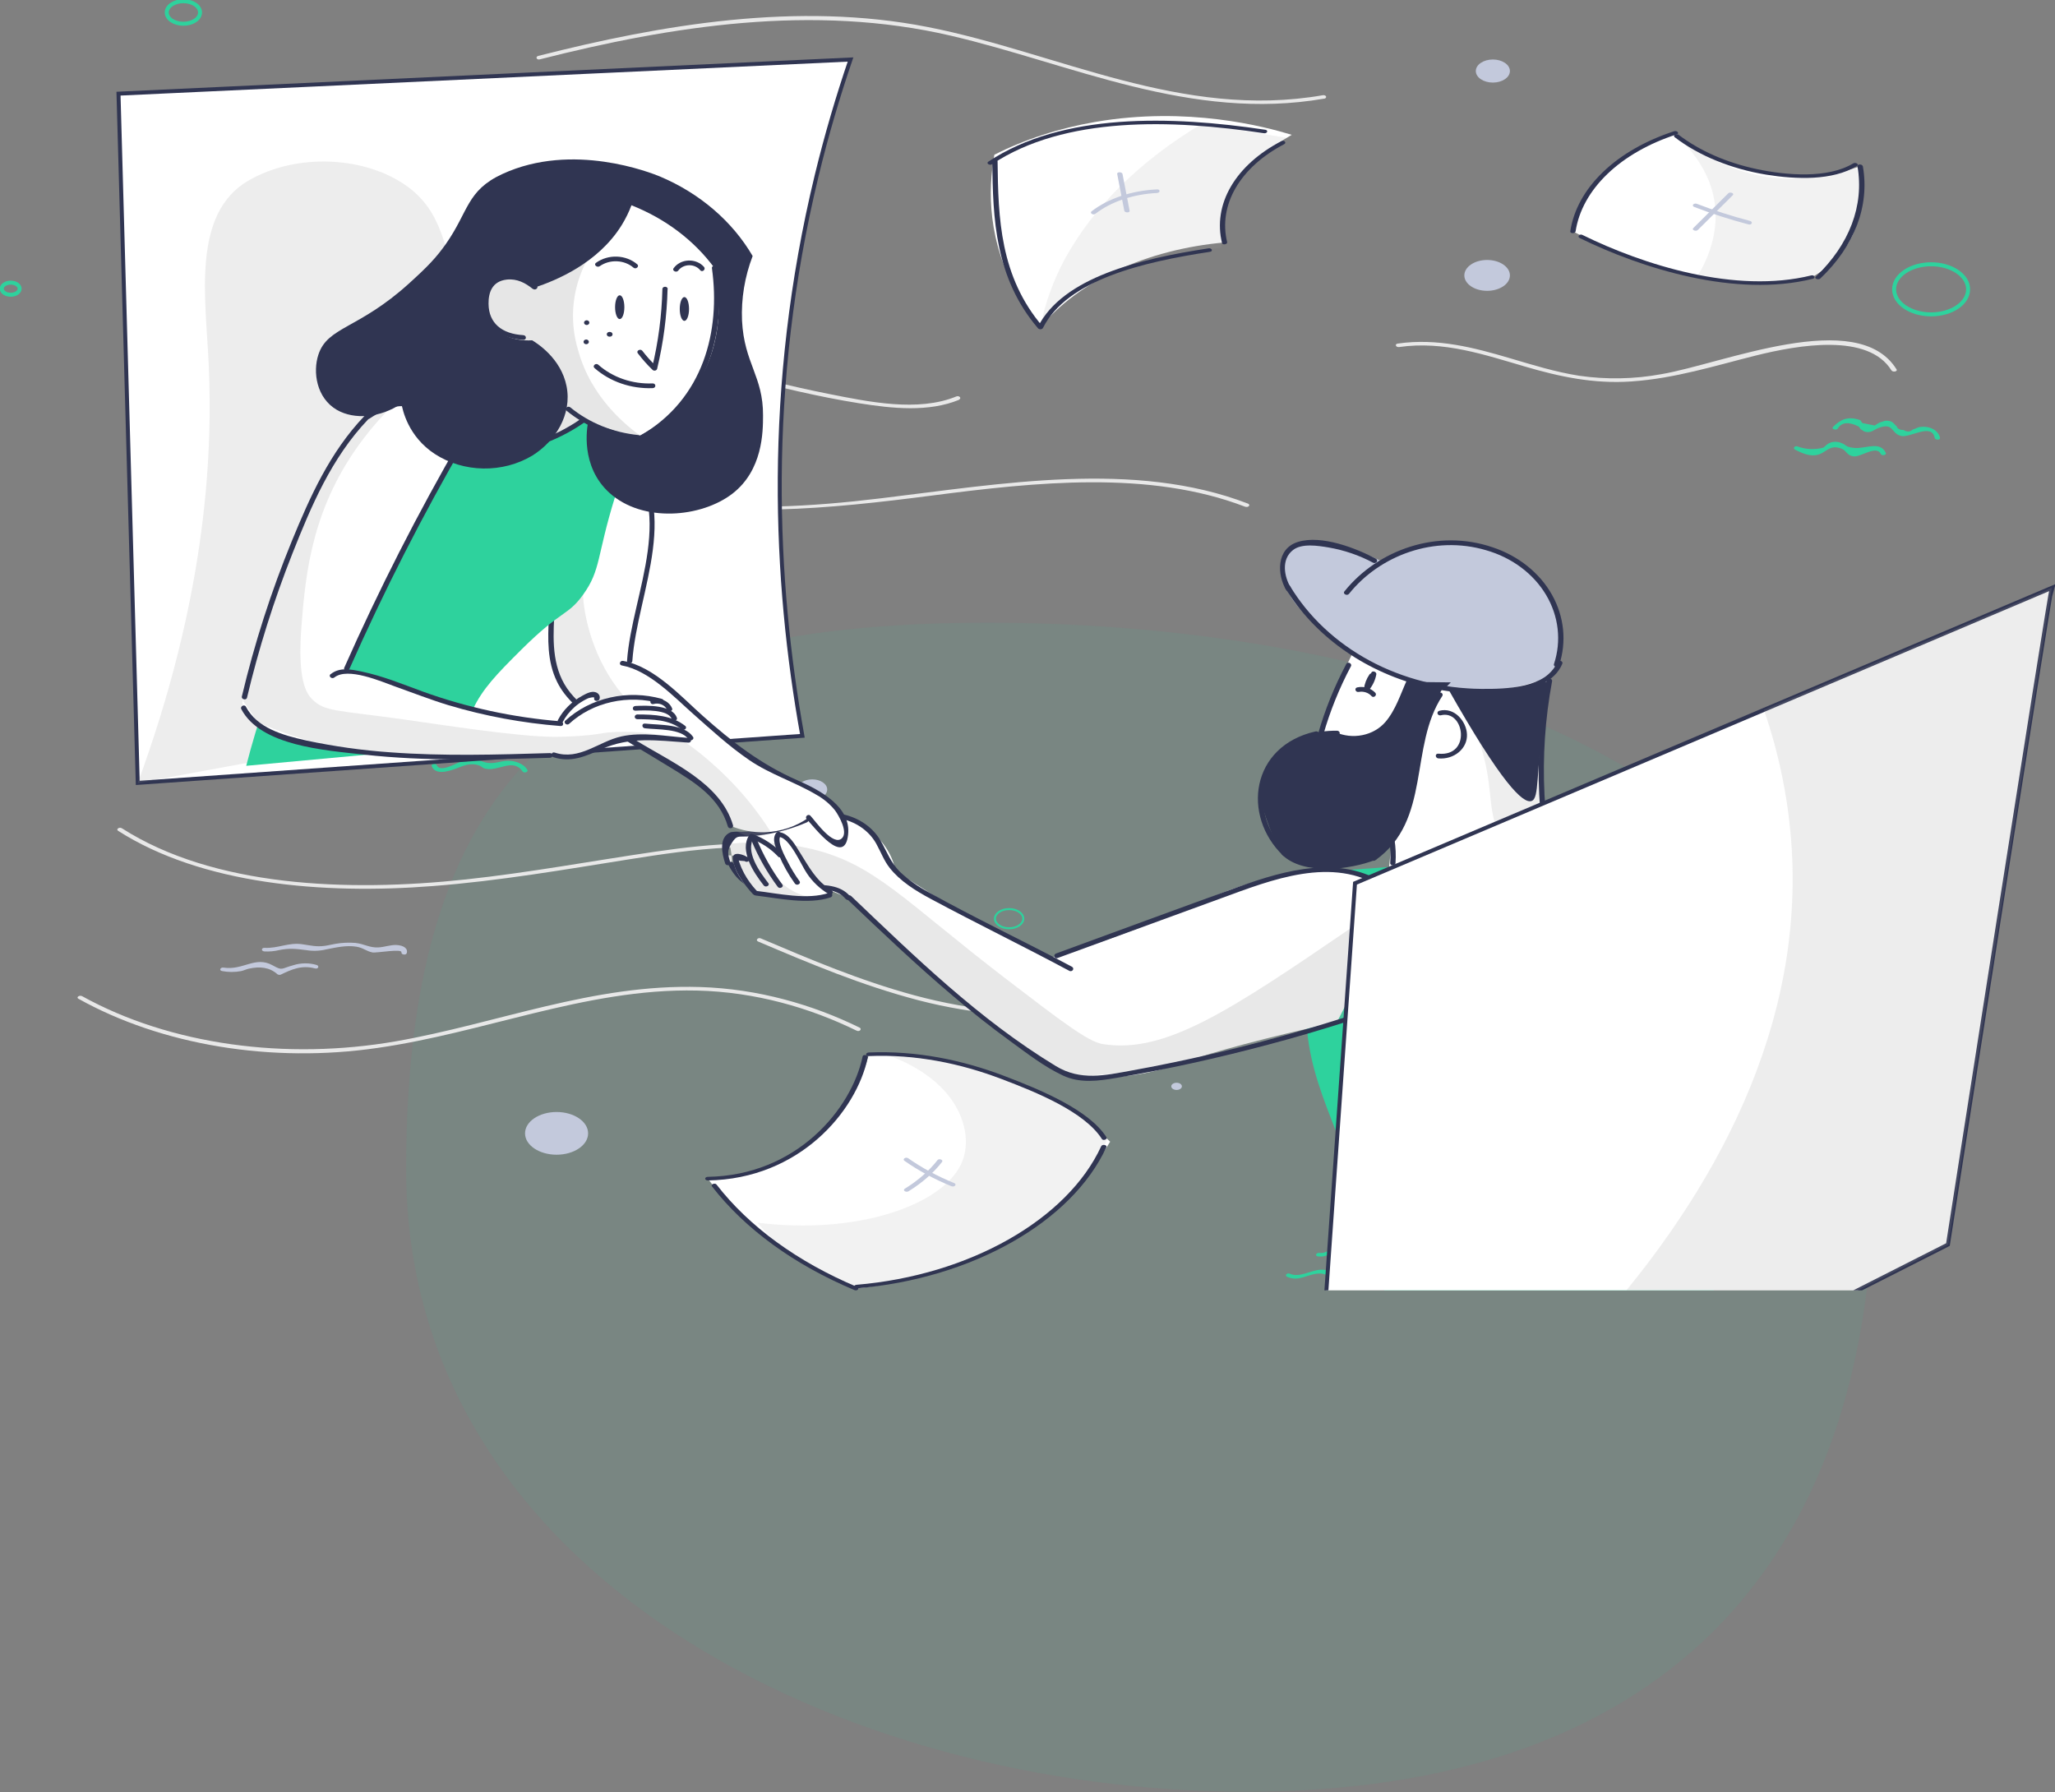 <?xml version="1.0" encoding="UTF-8"?>
<svg xmlns="http://www.w3.org/2000/svg" width="516" height="450" viewBox="0 0 516 450" fill="none">
  <rect x="0" y="0" width="516" height="450" fill="#808080" stroke="none"/>
  <path d="M470.548 293.628C470.548 191.849 349.763 156.352 247.984 156.352C146.205 156.352 101.973 191.849 101.973 293.628C101.973 395.407 211.137 449.88 312.916 449.88C414.695 449.88 470.548 395.407 470.548 293.628Z" fill="#2ED29D" fill-opacity="0.08"></path>
  <g clip-path="url(#clip0_603_2346)">
    <path d="M474.944 93.012C469.098 83.564 451.631 86.583 440.793 89.288C430.632 91.831 420.55 95.031 409.65 95.778C400.165 96.435 391.56 94.573 382.956 92.048C372.91 89.132 362.553 85.516 351.323 87.137C350.487 87.258 350.122 86.39 350.967 86.269C360.898 84.835 370.152 87.294 379.139 89.945C384.798 91.614 390.466 93.392 396.508 94.344C403.324 95.333 410.391 95.201 417.116 93.958C432.527 91.373 466.42 76.936 476.217 92.753C476.555 93.289 475.256 93.524 474.935 92.994L474.944 93.012Z" fill="#E8E8E8"></path>
    <path d="M397.184 263.346C378.605 247.528 342.158 249.523 315.918 252.029C287.204 254.771 258.659 258.459 230.683 251.168C216.375 247.438 203.295 241.906 190.357 236.405C189.636 236.098 190.304 235.314 191.033 235.622C203.428 240.894 215.948 246.215 229.58 249.908C244.066 253.831 259.193 255.181 274.738 254.627C303.665 253.584 332.362 247.263 361.476 250.264C375.117 251.668 389.291 255.187 398.127 262.707C398.661 263.159 397.727 263.804 397.184 263.346V263.346Z" fill="#E8E8E8"></path>
    <path d="M215.12 258.802C203.366 253.036 189.672 249.065 175.017 248.715C160.78 248.384 147.023 251.24 133.792 254.458C120.899 257.597 108.156 261.213 94.703 263.135C81.633 265.042 68.095 264.92 55.104 262.78C42.114 260.64 30.007 256.536 19.692 250.776C19.024 250.409 19.976 249.77 20.635 250.137C42.747 262.375 71.861 266.262 99.445 261.454C124.778 257.025 148.901 246.992 175.791 247.83C190.401 248.287 204.087 252.258 215.832 258.019C216.517 258.356 215.832 259.14 215.156 258.802H215.12Z" fill="#E8E8E8"></path>
    <path d="M207.522 214.996C191.407 210.778 174.216 213.188 157.977 215.767C141.738 218.346 125.401 221.19 108.735 222.474C81.035 224.655 50.728 222.064 29.658 208.615C29.035 208.211 29.978 207.572 30.601 207.97C53.647 222.703 87.193 224.01 116.912 220.823C133.036 219.093 148.75 216.147 164.686 213.827C178.923 211.748 193.899 210.489 207.851 214.146C208.643 214.351 208.296 215.225 207.495 215.014L207.522 214.996Z" fill="#E8E8E8"></path>
    <path d="M312.688 127.25C288.539 117.958 259.967 121.074 234.047 124.424C208.127 127.774 182.545 130.359 156.954 124.466C144.367 121.539 132.699 117.043 122.554 111.21C121.895 110.836 122.839 110.197 123.497 110.571C136.347 117.942 151.628 123.109 168.05 125.635C185.757 128.323 203.553 127.25 221.207 125.117C251.407 121.501 284.819 115.476 313.355 126.449C313.509 126.508 313.621 126.607 313.667 126.723C313.713 126.839 313.689 126.962 313.6 127.066C313.512 127.17 313.366 127.246 313.195 127.277C313.024 127.308 312.841 127.292 312.688 127.232V127.25Z" fill="#E8E8E8"></path>
    <path d="M240.845 100.375C233.148 103.539 224.081 102.581 215.734 101.255C205.413 99.616 195.429 97.158 185.481 94.627C165.514 89.541 145.27 84.04 123.568 84.383C123.391 84.383 123.221 84.336 123.096 84.251C122.971 84.166 122.901 84.051 122.901 83.931C122.901 83.812 122.971 83.697 123.096 83.612C123.221 83.527 123.391 83.48 123.568 83.48C143.304 83.142 161.937 87.619 180.151 92.271C189.369 94.627 198.579 97.031 208.046 98.899C218.066 100.888 230.487 103.509 240.133 99.544C240.871 99.243 241.539 100.026 240.809 100.327L240.845 100.375Z" fill="#E8E8E8"></path>
    <path d="M332.495 24.765C299.011 30.586 268.98 16.01 238.745 8.96C204.193 0.904 168.672 6.49 135.527 14.908C134.717 15.112 134.37 14.239 135.171 14.034C166.216 6.152 200.252 0.331 233.05 6.803C265.501 13.184 296.68 30.08 332.148 23.91C332.233 23.894 332.321 23.89 332.408 23.897C332.496 23.904 332.58 23.923 332.656 23.953C332.811 24.012 332.924 24.11 332.971 24.226C333.018 24.342 332.996 24.466 332.908 24.57C332.82 24.675 332.675 24.752 332.504 24.784L332.495 24.765Z" fill="#E8E8E8"></path>
    <path d="M376.772 68.873C376.418 68.873 376.078 68.778 375.828 68.609C375.578 68.439 375.437 68.209 375.437 67.969C375.437 67.73 375.578 67.5 375.828 67.33C376.078 67.161 376.418 67.066 376.772 67.066C377.126 67.066 377.465 67.161 377.716 67.33C377.966 67.5 378.106 67.73 378.106 67.969C378.106 68.209 377.966 68.439 377.716 68.609C377.465 68.778 377.126 68.873 376.772 68.873V68.873Z" fill="#2ED29D"></path>
    <path d="M145.555 189.754C144.71 188.314 143.028 187.82 140.528 188.266C139.985 188.555 139.433 188.826 138.873 189.097C138.239 189.38 137.496 189.531 136.737 189.531C135.011 189.453 134.504 188.513 133.267 187.904C130.064 186.32 129.708 188.344 127.038 188.748C125.259 189.025 120.81 186.247 119.84 187.705C119.484 188.23 118.336 187.772 118.692 187.248C119.582 185.928 121.584 186.103 123.265 186.681C124.947 187.26 125.882 188.049 127.99 187.284C128.587 187.061 128.934 186.494 129.565 186.271C129.893 186.127 130.261 186.029 130.647 185.986C131.033 185.942 131.428 185.953 131.808 186.018C133.098 186.223 133.534 187.049 134.477 187.513C137.698 189.025 138.152 187.79 140.768 187.133C143.553 186.434 145.297 187.838 146.685 189.314C147.148 189.808 145.991 190.26 145.529 189.772L145.555 189.754Z" fill="#2ED29D"></path>
    <path d="M131.256 193.725C128.755 190.2 125.161 193.809 121.806 192.996C121.121 192.833 120.916 192.43 120.418 192.237C118.176 191.405 116.36 192.279 114.519 192.972C112.356 193.785 109.295 194.635 108.379 192.327C108.348 192.216 108.38 192.101 108.468 192.005C108.557 191.909 108.695 191.839 108.856 191.808C109.017 191.778 109.189 191.79 109.338 191.841C109.487 191.893 109.602 191.98 109.66 192.086C110.63 194.496 115.889 190.7 117.668 190.507C119.822 190.272 120.623 191.309 122.554 191.556C124.689 191.833 126.113 190.779 128.408 191.062C129.295 191.171 130.127 191.431 130.825 191.816C131.524 192.202 132.067 192.701 132.404 193.267C132.777 193.785 131.63 194.249 131.256 193.725V193.725Z" fill="#2ED29D"></path>
    <path d="M485.791 109.944C485.044 106.082 479.562 110.017 477.347 109.462C474.74 108.817 475.567 105.997 471.67 107.462C470.495 107.902 469.89 108.769 468.333 108.408C467.888 108.305 467.612 107.956 467.247 107.805C467.06 107.584 466.894 107.354 466.749 107.118C464.186 105.811 462.398 105.997 461.41 107.661C460.93 108.143 459.773 107.661 460.254 107.209C462.104 105.371 463.875 104.437 466.945 105.437C467.345 105.57 467.372 106.112 467.692 106.238L470.744 106.841C471.146 106.551 471.584 106.285 472.052 106.046C472.942 105.865 473.138 105.515 474.179 105.666C475.407 105.841 475.549 106.504 476.252 107.034C476.306 107.309 476.514 107.56 476.834 107.734C477.154 107.908 477.561 107.992 477.97 107.968C478.854 108.51 479.619 108.474 480.265 107.859C481.102 107.648 481.422 107.257 482.321 107.191C484.99 106.925 486.814 108.341 487.126 109.956C487.233 110.529 485.898 110.529 485.791 109.956V109.944Z" fill="#2ED29D"></path>
    <path d="M472.275 113.993C471.171 111.674 467.247 114.801 465.468 114.596C463.688 114.391 463.742 113.216 462.523 112.71C459.168 111.318 458.527 114.018 455.804 114.307C453.918 114.506 452.13 113.602 450.733 112.903C450.047 112.559 450.733 111.776 451.409 112.12C452.363 112.477 453.421 112.689 454.508 112.743C455.596 112.798 456.687 112.692 457.709 112.433C458.198 112.246 458.501 111.692 458.972 111.457C459.387 111.177 459.926 110.997 460.506 110.944C461.087 110.892 461.676 110.97 462.184 111.167C463.804 111.716 463.128 112.192 465.512 112.463C468.315 112.788 472.07 110.577 473.521 113.728C473.779 114.283 472.497 114.524 472.23 113.969L472.275 113.993Z" fill="#2ED29D"></path>
    <path d="M366.014 314.51C362.713 311.937 357.89 316.98 353.939 316.42C352.614 316.233 352.373 315.817 351.412 315.305C348.868 313.907 347.488 314.166 344.712 315.184C342.933 315.835 341.091 316.492 339.124 315.787C338.466 315.558 338.03 314.919 337.425 314.726C335.761 314.184 334.844 314.829 333.509 315.142C332.433 315.389 332.166 315.618 330.956 315.468C330.066 315.359 330.466 314.485 331.312 314.594C333.154 314.829 334.337 313.166 336.188 313.268C337.416 313.335 337.433 313.75 338.368 314.088C340.219 314.751 341.108 315.293 343.191 314.69C344.08 314.449 344.881 314.003 345.744 313.72C346.724 313.326 347.843 313.117 348.983 313.118C349.897 313.174 350.753 313.445 351.403 313.883C353.388 315.04 352.293 316.191 357.232 314.961C358.17 314.612 359.063 314.209 359.901 313.756C362.215 312.822 364.991 312.328 366.94 313.841C367.5 314.281 366.566 314.925 365.996 314.479L366.014 314.51Z" fill="#2ED29D"></path>
    <path d="M344.543 320.15C341.26 317.426 339.364 320.915 336.606 321.059C334.684 321.162 333.136 319.686 331.205 319.764C328.215 319.884 326.195 321.915 323.196 320.595C322.485 320.282 323.152 319.499 323.873 319.818C326.364 320.915 329.212 318.872 331.721 318.8C333.589 318.746 334.506 319.625 336.33 319.619C339.596 319.619 342.559 317.076 345.486 319.511C346.02 319.963 345.086 320.601 344.543 320.15Z" fill="#2ED29D"></path>
    <path d="M484.893 78.936C479.762 78.936 475.603 76.12 475.603 72.645C475.603 69.171 479.762 66.355 484.893 66.355C490.023 66.355 494.182 69.171 494.182 72.645C494.182 76.12 490.023 78.936 484.893 78.936Z" stroke="#2ED29D" stroke-miterlimit="10"></path>
    <path d="M253.382 233.079C251.416 233.079 249.823 232 249.823 230.668C249.823 229.337 251.416 228.258 253.382 228.258C255.348 228.258 256.941 229.337 256.941 230.668C256.941 232 255.348 233.079 253.382 233.079Z" stroke="#2ED29D" stroke-width="0.5" stroke-miterlimit="10"></path>
    <path d="M454.853 283.254C451.555 283.254 448.882 281.444 448.882 279.211C448.882 276.978 451.555 275.168 454.853 275.168C458.15 275.168 460.823 276.978 460.823 279.211C460.823 281.444 458.15 283.254 454.853 283.254Z" stroke="#2ED29D" stroke-miterlimit="10"></path>
    <path d="M46.048 5.965C43.738 5.965 41.866 4.697 41.866 3.133C41.866 1.569 43.738 0.301 46.048 0.301C48.358 0.301 50.23 1.569 50.23 3.133C50.23 4.697 48.358 5.965 46.048 5.965Z" stroke="#2ED29D" stroke-miterlimit="10"></path>
    <path d="M2.687 74.007C1.449 74.007 0.445 73.327 0.445 72.489C0.445 71.65 1.449 70.97 2.687 70.97C3.926 70.97 4.93 71.65 4.93 72.489C4.93 73.327 3.926 74.007 2.687 74.007Z" stroke="#2ED29D" stroke-miterlimit="10"></path>
    <path d="M373.408 73.025C370.249 73.025 367.687 71.29 367.687 69.15C367.687 67.011 370.249 65.276 373.408 65.276C376.568 65.276 379.13 67.011 379.13 69.15C379.13 71.29 376.568 73.025 373.408 73.025Z" fill="#C3C9DC"></path>
    <path d="M374.85 20.734C372.486 20.734 370.57 19.437 370.57 17.836C370.57 16.235 372.486 14.938 374.85 14.938C377.214 14.938 379.13 16.235 379.13 17.836C379.13 19.437 377.214 20.734 374.85 20.734Z" fill="#C3C9DC"></path>
    <path d="M139.754 289.937C135.38 289.937 131.834 287.536 131.834 284.574C131.834 281.612 135.38 279.211 139.754 279.211C144.127 279.211 147.673 281.612 147.673 284.574C147.673 287.536 144.127 289.937 139.754 289.937Z" fill="#C3C9DC"></path>
    <path d="M203.945 200.787C201.866 200.787 200.181 199.646 200.181 198.238C200.181 196.831 201.866 195.689 203.945 195.689C206.023 195.689 207.708 196.831 207.708 198.238C207.708 199.646 206.023 200.787 203.945 200.787Z" fill="#C3C9DC"></path>
    <path d="M414.411 302.989C410.774 302.989 407.826 300.992 407.826 298.53C407.826 296.067 410.774 294.071 414.411 294.071C418.048 294.071 420.996 296.067 420.996 298.53C420.996 300.992 418.048 302.989 414.411 302.989Z" stroke="#C3C9DC" stroke-miterlimit="10"></path>
    <path d="M295.434 273.674C295.08 273.674 294.741 273.578 294.491 273.409C294.24 273.239 294.1 273.01 294.1 272.77C294.1 272.53 294.24 272.3 294.491 272.131C294.741 271.961 295.08 271.866 295.434 271.866C295.788 271.866 296.128 271.961 296.378 272.131C296.628 272.3 296.769 272.53 296.769 272.77C296.769 273.01 296.628 273.239 296.378 273.409C296.128 273.578 295.788 273.674 295.434 273.674V273.674Z" fill="#C3C9DC"></path>
    <path d="M100.78 239.147C101.136 238.104 94.489 239.339 93.519 239.147C91.935 238.827 91.25 237.99 89.471 237.7C86.944 237.297 84.337 237.911 81.943 238.375C80.319 238.782 78.551 238.847 76.871 238.562C74.202 238.225 72.653 238.044 70.064 238.562C68.902 238.844 67.665 238.959 66.434 238.9C65.544 238.857 65.544 237.954 66.434 237.996C69.85 238.164 72.404 236.598 75.839 237.08C77.957 237.381 79.398 237.791 81.587 237.49C82.477 237.369 83.367 237.122 84.256 236.983C85.873 236.7 87.554 236.622 89.213 236.754C91.499 237.001 92.772 238.026 95.094 237.881C96.545 237.797 98.048 237.218 99.543 237.279C101.385 237.363 102.515 238.182 102.115 239.357C101.928 239.924 100.638 239.683 100.825 239.116L100.78 239.147Z" fill="#C3C9DC"></path>
    <path d="M79.14 243.172C75.714 242.232 73.098 243.473 70.482 244.726C70.331 244.779 70.155 244.791 69.991 244.761C69.826 244.731 69.684 244.661 69.592 244.564C67.679 242.87 65.223 242.617 62.474 243.226C61.807 243.377 61.246 243.672 60.57 243.828C59.004 244.127 57.348 244.127 55.782 243.828C54.946 243.702 55.293 242.828 56.139 242.955C61.104 243.708 64.084 239.942 68.462 242.388C71.043 243.822 70.447 243.208 73.712 242.34C74.612 242.05 75.595 241.895 76.592 241.887C77.589 241.879 78.576 242.017 79.487 242.292C80.27 242.509 79.923 243.383 79.131 243.16L79.14 243.172Z" fill="#C3C9DC"></path>
    <path d="M467.087 41.74C467.53 44.297 467.635 46.877 467.399 49.447C467.034 53.538 466.456 59.865 460.352 65.62C458.809 67.081 457.017 68.414 455.013 69.59C450.444 70.504 445.708 70.975 440.945 70.988C430.347 70.988 422.499 68.687 415.14 66.457C407.918 64.26 401.139 61.447 394.968 58.087C395.163 56.479 395.571 54.886 396.187 53.327C400.574 42.156 414.42 35.853 420.693 33.346C423.304 35.542 426.353 37.483 429.751 39.113C433.177 40.758 440.242 44.144 450.35 44.373C456.17 44.479 461.932 43.572 467.087 41.74V41.74Z" fill="white"></path>
    <path d="M324.354 33.852C321.8 35.312 319.447 36.925 317.324 38.673C313.582 41.534 310.693 44.859 308.817 48.465C306.903 52.469 306.445 56.727 307.483 60.877C297.847 61.735 288.641 64.11 280.606 67.812C272.57 71.515 265.928 76.441 261.213 82.196C259.154 79.646 257.338 77.009 255.776 74.302C247.857 60.564 248.079 47.675 249.681 38.853C257.249 35.013 265.855 32.214 275.014 30.616C298.22 26.621 317.582 31.791 324.354 33.852Z" fill="white"></path>
    <path d="M278.76 286.665C277.87 288.141 276.482 290.172 274.693 292.534C272.193 295.842 268.358 300.904 262.779 305.519C252.742 313.805 240.649 317.661 235.586 319.246C229.006 321.288 222.055 322.731 214.916 323.536C209.689 321.355 204.771 318.852 200.225 316.058C190.974 310.354 183.354 303.543 177.748 295.969C181.569 295.847 185.332 295.291 188.88 294.324C196.799 292.148 201.284 288.497 204.514 285.809C213.643 278.205 216.882 269.745 218.164 264.719C230.12 264.849 241.858 266.91 252.401 270.731C262.944 274.552 271.987 280.023 278.777 286.689L278.76 286.665Z" fill="white"></path>
    <path opacity="0.14" d="M221.963 264.635C228.908 266.9 234.612 270.598 238.255 275.198C242.429 280.555 243.763 287.183 241.29 292.377C236.36 302.699 215.04 310.117 190.161 306.996C195.926 313.985 204.505 319.721 214.898 323.536C220.449 322.879 225.889 321.848 231.137 320.457C241.572 317.717 251.073 313.565 259.059 308.255C268.06 302.023 274.597 294.355 278.065 285.96C270.6 279.017 260.743 273.413 249.351 269.637C240.757 266.836 231.471 265.14 221.963 264.635V264.635Z" fill="#9E9E9E"></path>
    <path opacity="0.14" d="M420.987 34.117C424.149 37.01 426.615 40.223 428.292 43.638C433.933 55.213 428.541 65.535 426.316 69.187C435.555 71.415 445.61 71.556 454.977 69.59C460.154 65.885 463.86 61.352 465.751 56.415C467.641 51.477 467.654 46.296 465.788 41.354C462.189 43.085 458.047 44.23 453.687 44.698C435.526 46.548 421.894 34.913 420.987 34.117Z" fill="#9E9E9E"></path>
    <path opacity="0.14" d="M323.099 34.599C318.336 37.19 314.424 40.424 311.611 44.096C309.384 47.047 307.881 50.224 307.162 53.502C306.466 56.363 306.313 59.273 306.708 62.161C301.875 62.779 297.117 63.639 292.471 64.734C284.276 66.668 277.149 68.349 270.698 72.567C266.556 75.297 263.322 78.594 261.212 82.238C262.338 76.324 264.427 70.512 267.441 64.909C274.584 51.912 286.351 40.309 301.699 31.129L323.099 34.599Z" fill="#9E9E9E"></path>
    <path d="M467.755 41.74C469.492 51.706 465.685 61.753 457.077 69.922C456.579 70.392 455.422 69.922 455.921 69.47C464.388 61.437 468.123 51.552 466.394 41.752C466.296 41.149 467.63 41.149 467.728 41.752L467.755 41.74Z" fill="#303552"></path>
    <path d="M466.26 41.685C460.112 45.391 451.053 45.072 443.499 43.855C434.602 42.382 426.582 39.102 420.515 34.455C419.946 34.021 420.889 33.382 421.458 33.816C426.734 37.855 433.536 40.845 441.132 42.463C448.731 44.054 458.928 44.873 465.326 41.035C465.967 40.649 466.91 41.282 466.269 41.673L466.26 41.685Z" fill="#303552"></path>
    <path d="M455.155 70.006C435.847 74.827 412.151 67.391 396.651 59.763C395.956 59.425 396.651 58.636 397.318 58.979C412.569 66.499 435.793 73.863 454.8 69.151C455.609 68.952 455.956 69.826 455.155 70.024V70.006Z" fill="#303552"></path>
    <path d="M421.022 33.738C414.063 35.983 408.072 39.401 403.625 43.665C399.178 47.929 396.424 52.895 395.627 58.087C395.547 58.69 394.212 58.69 394.292 58.087C395.093 52.739 397.909 47.619 402.472 43.219C407.034 38.819 413.189 35.287 420.346 32.96C421.12 32.707 421.796 33.485 421.022 33.738V33.738Z" fill="#303552"></path>
    <path d="M276.669 285.966C272.318 279.211 260.545 274.355 251.407 270.902C241.192 267.021 229.927 264.671 218.146 265.171C217.256 265.208 217.256 264.304 218.146 264.268C230.141 263.755 241.682 266.172 252.074 270.125C261.355 273.65 273.43 278.675 277.817 285.532C278.164 286.062 277.007 286.52 276.669 285.99V285.966Z" fill="#303552"></path>
    <path d="M217.897 265.497C215.041 279.157 200.626 296.041 177.731 296.396C177.554 296.396 177.384 296.349 177.259 296.264C177.134 296.179 177.064 296.064 177.064 295.945C177.064 295.825 177.134 295.71 177.259 295.625C177.384 295.54 177.554 295.493 177.731 295.493C199.994 295.143 213.839 278.494 216.607 265.238C216.731 264.665 218.013 264.906 217.897 265.479V265.497Z" fill="#303552"></path>
    <path d="M277.807 288.033C269.141 306.887 243.995 321.078 215.067 323.5C214.222 323.572 214.231 322.668 215.067 322.596C243.39 320.222 268.046 306.212 276.517 287.792C276.775 287.238 278.065 287.473 277.807 288.033Z" fill="#303552"></path>
    <path d="M214.551 323.928C199.407 317.567 187.053 308.577 178.772 297.891C178.372 297.373 179.519 296.915 179.92 297.433C188.089 307.984 200.28 316.861 215.227 323.144C215.948 323.452 215.281 324.235 214.551 323.928V323.928Z" fill="#303552"></path>
    <path d="M322.449 36.202C317.011 39.045 312.808 42.831 310.286 47.158C307.764 51.486 307.017 56.195 308.123 60.787C308.266 61.353 306.975 61.6 306.842 61.028C305.671 56.245 306.442 51.336 309.072 46.826C311.702 42.317 316.092 38.376 321.773 35.425C322.458 35.069 323.125 35.853 322.449 36.202V36.202Z" fill="#303552"></path>
    <path d="M317.36 33.455C294.224 29.954 267.334 29.116 249.102 41.234C248.488 41.643 247.545 41.005 248.159 40.595C266.729 28.248 294.082 29.032 317.715 32.581C318.552 32.707 318.196 33.581 317.36 33.455Z" fill="#303552"></path>
    <path d="M303.817 63.227C286.999 65.794 268.002 70.217 261.88 82.347C261.842 82.43 261.769 82.505 261.67 82.562C261.571 82.618 261.45 82.654 261.322 82.666C261.193 82.677 261.063 82.663 260.946 82.626C260.829 82.589 260.73 82.529 260.661 82.455C249.796 69.759 249.307 54.834 249.156 40.559C249.156 40.439 249.226 40.324 249.351 40.239C249.476 40.154 249.646 40.107 249.823 40.107C250 40.107 250.17 40.154 250.295 40.239C250.42 40.324 250.49 40.439 250.49 40.559C250.642 54.677 251.069 69.446 261.818 81.997L260.599 82.106C266.881 69.645 286.136 64.999 303.461 62.354C304.297 62.227 304.653 63.101 303.817 63.227V63.227Z" fill="#303552"></path>
    <path d="M238.905 297.849C234.575 296.077 230.605 293.93 227.097 291.461C226.501 291.04 227.445 290.401 228.041 290.823C231.478 293.238 235.367 295.339 239.608 297.071C240.347 297.373 239.67 298.156 238.941 297.849H238.905Z" fill="#C3C9DC"></path>
    <path d="M236.547 291.751C234.389 294.515 231.542 297.007 228.13 299.114C227.498 299.506 226.546 298.867 227.187 298.475C230.513 296.421 233.292 293.993 235.399 291.299C235.8 290.781 236.948 291.239 236.547 291.751V291.751Z" fill="#C3C9DC"></path>
    <path d="M290.514 48.458C284.539 48.751 278.977 50.631 275.04 53.689C274.471 54.123 273.528 53.484 274.097 53.05C278.288 49.826 284.187 47.851 290.514 47.555C291.404 47.506 291.36 48.41 290.514 48.458V48.458Z" fill="#C3C9DC"></path>
    <path d="M281.856 43.686L283.636 52.893C283.752 53.496 282.408 53.46 282.301 52.893L280.522 43.686C280.415 43.114 281.75 43.12 281.856 43.686Z" fill="#C3C9DC"></path>
    <path d="M439.041 56.346C434.34 55.115 429.78 53.648 425.4 51.959C425.324 51.929 425.258 51.889 425.204 51.842C425.151 51.794 425.112 51.74 425.09 51.683C425.068 51.625 425.062 51.565 425.074 51.506C425.086 51.447 425.115 51.39 425.16 51.339C425.204 51.287 425.263 51.242 425.333 51.206C425.403 51.17 425.483 51.144 425.568 51.129C425.653 51.114 425.742 51.11 425.829 51.118C425.916 51.126 426 51.146 426.076 51.176C430.36 52.832 434.822 54.268 439.423 55.472C440.215 55.683 439.877 56.557 439.076 56.346H439.041Z" fill="#C3C9DC"></path>
    <path d="M435.09 49.013L426.326 57.732C425.845 58.208 424.688 57.732 425.169 57.274L433.942 48.555C434.423 48.079 435.58 48.555 435.09 49.013V49.013Z" fill="#C3C9DC"></path>
    <path d="M391.987 214.648C400.556 225.388 407.807 236.912 413.618 249.024C425.532 274.132 431.205 301.231 430.249 328.469C423.706 335.833 415.12 341.558 405.334 345.079C378.64 354.484 353.921 342.619 350.166 340.744C349.248 332.543 347.831 324.392 345.922 316.327C338.67 285.329 328.704 275.149 327.93 254.94C327.61 246.461 328.82 234.003 336.686 218.555L391.987 214.648Z" fill="#2ED29D"></path>
    <path d="M390.839 166.881C391.713 164.411 392.11 161.828 392.014 159.24C391.824 155.325 390.563 151.511 388.339 148.127C382.19 138.912 370.658 136.88 369.092 136.627C361.381 135.485 353.473 137.057 347.043 141.009C343.27 139.079 339.143 137.756 334.852 137.101C330.359 136.429 326.373 135.836 323.979 137.892C321.256 140.265 322.199 144.615 322.52 146C323.143 148.8 324.806 152.232 332.156 158.196C338.385 163.282 344.195 167.965 353.921 170.915C357.827 172.102 363.086 172.497 373.595 173.383C377.625 173.707 380.829 173.857 384.272 172.37C387.004 171.133 389.282 169.229 390.839 166.881V166.881Z" fill="#C3C9DC"></path>
    <path d="M364.296 171.334C362.567 173 361.136 174.891 360.052 176.942C358.166 180.565 358.37 183.072 357.712 187.423C356.918 193.344 355.351 199.163 353.04 204.761C351.136 209.127 350.14 211.35 347.701 213.351C342.727 217.377 336.232 217.432 334.15 217.456C331.24 217.456 327.378 217.511 323.908 215.233C320.696 213.113 319.637 210.195 318.347 206.635C317.056 203.076 315.775 199.517 317.252 195.103C318.396 191.9 320.643 189.097 323.677 187.091C326.64 185.064 330.187 183.822 333.909 183.507C338.175 181.166 342.511 178.675 346.918 176.033C349.588 174.451 352.189 172.85 354.722 171.232L364.296 171.334Z" fill="#303552"></path>
    <path d="M389.042 169.958C388.855 171.208 388.588 173.051 388.33 175.273C387.565 181.783 386.381 191.797 387.316 203.171C388.04 211.741 389.855 220.211 392.726 228.419C385.489 231.721 377.232 232.817 369.225 231.54C361.218 230.262 353.906 226.681 348.413 221.347L349.481 210.97C350.875 208.999 352.066 206.921 353.04 204.761C356.332 197.294 355.354 192.635 357.196 185.137C358.274 180.806 359.995 176.623 362.312 172.695C371.336 174.306 380.701 173.348 389.077 169.958H389.042Z" fill="white"></path>
    <path d="M353.716 170.646C353.126 172.719 352.316 174.737 351.296 176.674C349.383 180.32 348.119 182.724 345.37 184.132C341.295 186.228 336.472 184.836 334.977 184.346H331.622C332.216 182.237 332.913 180.083 333.713 177.884C335.382 173.163 337.352 168.531 339.613 164.01L353.716 170.646Z" fill="white"></path>
    <path opacity="0.17" d="M365.978 174.878C368.161 178.404 369.95 182.114 371.316 185.951C374.244 194.257 373.879 199.564 374.787 204.286C375.926 210.218 379.69 218.523 391.916 227.794C390.294 222.286 389.063 216.694 388.232 211.049C387.485 205.938 387.064 200.794 386.968 195.641C386.871 190.442 387.103 185.242 387.662 180.067L365.978 174.878Z" fill="#9E9E9E"></path>
    <path d="M389.077 170.939C388.801 172.521 388.41 174.775 388 177.528C385.509 194.439 386.63 200.466 384.53 201.13C382.43 201.795 377.163 196.922 363.584 172.908C372.14 173.976 380.857 173.302 389.077 170.939V170.939Z" fill="#303552"></path>
    <path d="M339.212 167.285C336.282 172.816 333.955 178.585 332.263 184.512L331.444 183.776C332.86 183.553 334.296 183.452 335.733 183.476C335.91 183.476 336.08 183.538 336.205 183.649C336.33 183.761 336.401 183.912 336.401 184.069C336.401 184.226 336.33 184.377 336.205 184.488C336.08 184.6 335.91 184.662 335.733 184.662C334.415 184.583 333.091 184.671 331.8 184.923C331.687 184.948 331.569 184.946 331.457 184.919C331.345 184.891 331.242 184.838 331.16 184.765C331.078 184.691 331.018 184.601 330.987 184.501C330.956 184.401 330.954 184.296 330.982 184.195C332.705 178.176 335.074 172.317 338.056 166.699C338.421 166.003 339.577 166.604 339.212 167.292V167.285Z" fill="#303552"></path>
    <path d="M354.562 171.066C352.631 175.313 351.1 181.087 346.794 183.99C345.059 185.126 343.002 185.808 340.854 185.96C338.707 186.113 336.554 185.729 334.639 184.852C333.865 184.52 334.541 183.492 335.306 183.824C337.402 184.776 339.807 185.044 342.102 184.58C344.397 184.116 346.436 182.949 347.861 181.285C350.451 178.271 351.688 174.237 353.271 170.749C353.592 170.053 354.882 170.354 354.562 171.066V171.066Z" fill="#303552"></path>
    <path d="M330.706 184.797C315.375 188.229 313.364 204.626 323.116 213.991C323.703 214.545 322.76 215.391 322.173 214.83C311.744 204.816 314.049 187.304 330.35 183.65C330.435 183.629 330.523 183.623 330.611 183.633C330.698 183.642 330.782 183.667 330.858 183.706C330.935 183.744 331.002 183.796 331.056 183.858C331.11 183.919 331.15 183.99 331.173 184.065C331.197 184.14 331.203 184.219 331.192 184.296C331.181 184.374 331.153 184.449 331.11 184.517C331.067 184.585 331.009 184.644 330.939 184.692C330.87 184.74 330.791 184.776 330.706 184.797V184.797Z" fill="#303552"></path>
    <path d="M362.17 174.728C353.743 187.486 359.5 205.939 345.344 216C344.685 216.475 343.733 215.644 344.4 215.162C358.308 205.251 352.667 186.766 361.022 174.126C361.117 174.001 361.262 173.913 361.428 173.879C361.594 173.846 361.768 173.87 361.914 173.947C362.061 174.024 362.169 174.147 362.216 174.292C362.264 174.437 362.247 174.593 362.17 174.728V174.728Z" fill="#303552"></path>
    <path d="M389.718 171.066C386.224 189.892 387.188 209.159 392.548 227.636C392.571 227.711 392.578 227.79 392.567 227.867C392.556 227.945 392.528 228.02 392.485 228.088C392.441 228.155 392.383 228.215 392.314 228.263C392.245 228.311 392.165 228.347 392.081 228.367C391.996 228.388 391.907 228.394 391.82 228.384C391.733 228.375 391.649 228.35 391.572 228.311C391.496 228.273 391.429 228.221 391.375 228.16C391.321 228.098 391.281 228.027 391.257 227.952C385.847 209.27 384.887 189.789 388.437 170.757C388.579 170.006 389.86 170.322 389.718 171.066V171.066Z" fill="#303552"></path>
    <path d="M392.316 166.612C390.35 171.358 385.002 173.067 379.77 173.731C372.036 174.645 364.173 174.106 356.688 172.149C342.166 168.31 329.951 159.506 322.724 147.669C322.306 147.004 323.454 146.403 323.872 147.075C328.532 154.826 335.452 161.319 343.905 165.876C352.359 170.432 362.036 172.883 371.922 172.972C378.364 173.035 388.33 172.719 390.999 166.32C391.293 165.616 392.583 165.916 392.281 166.636L392.316 166.612Z" fill="#303552"></path>
    <path d="M390.199 166.723C392.102 160.928 391.387 154.702 388.207 149.368C385.027 144.034 379.631 140.014 373.168 138.161C360.159 134.309 346.473 139.435 338.732 149.1C338.234 149.717 337.077 149.1 337.575 148.499C345.957 138.042 360.924 132.68 374.805 137.425C381.275 139.581 386.591 143.83 389.685 149.322C392.779 154.814 393.423 161.143 391.489 167.039C391.24 167.767 389.949 167.459 390.199 166.723V166.723Z" fill="#303552"></path>
    <path d="M344.81 141.309C341.347 139.443 337.539 138.139 333.562 137.457C330.991 137.03 326.88 136.358 324.664 138.114C321.63 140.486 322.458 144.805 324.095 147.542C324.504 148.214 323.356 148.815 322.947 148.135C320.696 144.394 320.349 137.781 325.919 136.065C331.854 134.238 340.503 137.647 345.495 140.289C345.636 140.373 345.735 140.502 345.773 140.65C345.81 140.797 345.783 140.952 345.697 141.082C345.61 141.212 345.471 141.308 345.308 141.35C345.145 141.392 344.97 141.378 344.818 141.309H344.81Z" fill="#303552"></path>
    <path d="M345.032 169.942C344.369 170.871 343.949 171.919 343.804 173.011L342.558 172.711C343.461 171.63 344.056 170.37 344.293 169.041C344.436 168.25 345.717 168.606 345.584 169.349C345.321 170.78 344.681 172.135 343.715 173.304C343.377 173.715 342.38 173.66 342.469 173.003C342.628 171.703 343.108 170.45 343.875 169.333C344.329 168.685 345.486 169.278 345.032 169.934V169.942Z" fill="#303552"></path>
    <path d="M361.369 178.477C365.275 177.433 368.238 181.261 368.345 184.37C368.389 185.203 368.231 186.035 367.881 186.809C367.531 187.584 366.998 188.282 366.317 188.857C365.637 189.432 364.825 189.869 363.938 190.141C363.05 190.412 362.107 190.51 361.173 190.428C360.328 190.341 360.283 189.155 361.173 189.242C369.528 190.033 367.704 178.018 361.725 179.616C361.56 179.643 361.391 179.615 361.249 179.536C361.107 179.458 361.003 179.335 360.959 179.192C360.914 179.048 360.931 178.896 361.007 178.763C361.083 178.631 361.212 178.529 361.369 178.477Z" fill="#303552"></path>
    <path d="M345.423 215.874C339.079 218.389 327.2 219.876 321.896 214.585C321.327 214.015 322.27 213.177 322.849 213.746C327.707 218.603 338.99 217.132 344.747 214.854C345.521 214.545 346.206 215.565 345.423 215.874Z" fill="#303552"></path>
    <path d="M344.391 174.791C344.02 174.364 343.52 174.039 342.951 173.853C342.381 173.667 341.764 173.627 341.17 173.739C340.334 173.897 339.978 172.758 340.814 172.592C341.635 172.424 342.493 172.462 343.291 172.703C344.089 172.943 344.797 173.376 345.334 173.952C345.868 174.538 344.934 175.384 344.391 174.791V174.791Z" fill="#303552"></path>
    <path d="M350.148 210.812C350.457 212.755 350.543 214.722 350.406 216.681C350.353 217.472 349.018 217.472 349.072 216.681C349.212 214.834 349.143 212.979 348.867 211.144C348.751 210.4 350.033 210.076 350.148 210.827V210.812Z" fill="#303552"></path>
    <path d="M351.679 225.714C349.141 223.212 346.015 221.238 342.523 219.932C336.641 217.764 330.893 218.065 324.308 219.243C311.967 221.458 303.487 225.571 296.822 228.49C286.115 233.199 275.041 237.217 263.686 240.513C256.683 237.238 249.253 233.441 241.565 229.028C235.541 225.571 229.997 222.091 224.881 218.674C224.134 214.851 221.956 211.364 218.7 208.779C215.443 206.195 211.3 204.665 206.942 204.436C199.507 207.95 191.231 209.827 182.811 209.91C183.701 214.047 184.074 216.815 183.54 216.95C183.007 217.084 181.939 215.565 182.286 215.027C183.024 213.865 191.415 216.396 212.922 225.421C221.642 233.766 229.277 240.592 235.167 245.717C245.925 255.051 251.29 259.44 258.302 263.909C262.618 266.67 266.391 268.758 269.069 270.174C271.46 270.466 273.871 270.609 276.285 270.601C283.421 270.518 290.472 269.216 297.053 266.765C305.32 263.933 317.323 260.659 335.707 256.609L351.679 225.714Z" fill="white"></path>
    <path opacity="0.24" d="M353.04 223.206C350.121 225.366 345.61 228.648 339.987 232.492C308.701 253.896 292.497 264.701 276.81 262.138C273.18 261.545 266.364 256.324 252.741 245.891C226.936 226.117 219.818 217.013 203.739 213.153C197.053 211.59 190.097 211.15 183.229 211.856C182.01 214.371 182.339 215.85 182.802 216.697C185.284 221.443 196.941 217.891 208.473 223.08C210.671 224.061 211.712 224.852 219.765 231.899C234.696 244.895 239.047 249.142 244.065 253.327C251.772 259.737 260.195 265.433 269.202 270.325C275.431 270.016 282.007 269.431 288.938 268.474C305.694 266.15 322.059 261.982 337.655 256.063L353.04 223.206Z" fill="#9E9E9E"></path>
    <path d="M347.14 222.993C334.638 214.743 319.28 220.92 306.663 225.532L265.527 240.56C264.735 240.845 264.388 239.698 265.171 239.413C280.485 233.813 295.781 228.158 311.13 222.621C322.804 218.405 336.649 214.593 347.817 221.964C348.493 222.415 347.817 223.444 347.14 222.985V222.993Z" fill="#303552"></path>
    <path d="M268.508 243.771C256.994 237.602 245.178 231.859 233.672 225.682C229.811 223.61 225.975 221.221 223.368 217.883C221.989 216.127 221.268 214.142 220.227 212.236C219.418 210.629 218.214 209.204 216.706 208.064C215.197 206.924 213.421 206.098 211.507 205.647C211.353 205.594 211.227 205.492 211.152 205.361C211.078 205.231 211.06 205.08 211.103 204.938C211.147 204.797 211.247 204.674 211.386 204.595C211.525 204.515 211.691 204.484 211.854 204.508C213.837 204.962 215.688 205.785 217.286 206.922C218.884 208.059 220.193 209.485 221.126 211.104C222.745 213.904 223.626 216.594 226.047 218.975C228.147 220.942 230.542 222.643 233.165 224.029C244.92 230.594 257.261 236.376 269.158 242.743C269.311 242.823 269.423 242.954 269.468 243.106C269.513 243.259 269.488 243.422 269.398 243.558C269.308 243.694 269.162 243.793 268.99 243.833C268.818 243.873 268.635 243.851 268.482 243.771H268.508Z" fill="#303552"></path>
    <path d="M337.824 256.641C325.177 260.665 312.305 264.11 299.26 266.963C293.014 268.334 286.729 269.557 280.405 270.633C275.796 271.424 271.222 272.072 266.898 270.055C262.128 267.825 257.786 264.408 253.631 261.394C248.71 257.819 243.967 254.054 239.394 250.171C230.158 242.379 221.464 234.098 212.771 225.824C212.192 225.263 213.136 224.424 213.723 224.986C229.633 240.141 245.756 255.937 265.154 267.698C271.32 271.424 277.38 270.024 284.196 268.79C290.229 267.693 296.229 266.47 302.197 265.12C314.129 262.423 325.901 259.195 337.504 255.517C338.314 255.264 338.661 256.403 337.851 256.664L337.824 256.641Z" fill="#303552"></path>
    <path d="M202.662 206.453C199.255 207.93 195.635 208.981 191.905 209.578C190.468 209.799 189.018 209.95 187.562 210.029C185.347 210.147 185.044 209.657 183.736 211.674C182.526 213.556 182.713 214.513 183.389 216.538C183.42 216.684 183.388 216.835 183.3 216.961C183.211 217.088 183.073 217.18 182.912 217.219C182.751 217.259 182.579 217.244 182.43 217.176C182.281 217.109 182.166 216.994 182.108 216.855C181.316 214.482 180.328 210.179 183.514 208.945C184.395 208.812 185.293 208.786 186.183 208.866C187.987 208.816 189.785 208.663 191.566 208.407C195.186 207.832 198.701 206.821 202.013 205.401C202.787 205.077 203.463 206.098 202.68 206.422L202.662 206.453Z" fill="#303552"></path>
    <path d="M212.353 225.745C208.535 221 197.52 224.377 192.003 223.657C187.393 223.056 184.884 220.936 182.962 217.282C182.597 216.594 183.745 215.993 184.11 216.689C187.945 223.934 195.411 222.526 203.001 222.226C206.791 222.091 211.116 222.131 213.501 225.12C213.999 225.745 212.842 226.339 212.353 225.714V225.745Z" fill="#303552"></path>
    <path d="M515.181 147.605C514.638 148.855 489.119 312.499 489.119 312.499L328.126 394.119C332.165 336.674 336.202 279.223 340.236 221.767L515.181 147.605Z" fill="white" stroke="#303552" stroke-miterlimit="10"></path>
    <path opacity="0.18" d="M442.911 178.232C446.855 189.66 449.207 201.476 449.914 213.414C455.519 310.086 348.671 380.957 328.126 394.119L489.181 312.491C497.824 257.534 506.491 202.572 515.181 147.605L442.911 178.232Z" fill="#9E9E9E"></path>
    <path d="M213.563 14.944C210.422 24.135 207.557 33.816 205.092 43.964C192.083 97.552 194.512 146.118 201.47 184.757L34.587 196.574L29.755 23.518L213.563 14.944Z" fill="white" stroke="#303552" stroke-miterlimit="10"></path>
    <path opacity="0.18" d="M116.708 104.988C117.4 95.64 116.875 86.252 115.142 77.011C112.259 61.682 110.613 52.902 102.293 46.828C92.033 39.337 74.709 38.198 62.376 45.349C48.139 53.63 51.618 74.725 52.392 91.185C53.585 116.283 51.084 151.718 34.596 196.598L74.531 189.258C75.065 187.612 75.616 185.975 76.195 184.33C85.912 156.48 99.523 129.825 116.708 104.988V104.988Z" fill="#9E9E9E"></path>
    <path d="M152.78 108.579C153.546 109.441 154.631 110.698 155.841 112.272C156.731 113.396 160.522 118.363 162.346 122.729C164.223 127.222 164.054 131.248 163.485 136.634C162.417 146.516 160.634 156.326 158.146 166.003C162.703 169.13 167.072 172.467 171.235 176.001C176.165 180.177 176.681 181.126 181.486 184.963C187.59 189.827 190.633 192.263 195.509 194.494C198.881 196.036 200.679 196.384 204.469 198.599C209.853 201.763 211.161 203.93 211.712 205.109C212.914 207.719 213.02 211.136 211.712 211.697C210.404 212.259 207.415 209.633 205.662 208.027C204.718 207.17 203.849 206.25 203.063 205.275C199.921 207.544 196.032 208.84 191.985 208.969C189.026 209.047 186.089 208.488 183.425 207.339C182.893 205.396 182.047 203.531 180.916 201.802C178.131 197.531 174.527 195.562 167.738 191.52C158.787 186.236 154.329 183.333 153.27 182.645C145.484 177.559 142.966 175.273 141.142 172.046C139.736 169.578 139.282 167.498 138.659 164.619C137.727 159.616 137.527 154.528 138.063 149.48C139.006 141.095 143.606 126.273 152.78 108.579Z" fill="white"></path>
    <path d="M205.483 221.79C204.379 220.631 203.402 219.381 202.565 218.057C200.474 215.019 200.42 214.031 198.507 211.824C197.511 210.685 196.212 209.19 195.464 209.451C194.468 209.783 194.984 212.971 195.153 213.952C194.405 211.278 191.335 210.092 189.369 210.875C187.705 211.539 186.7 213.699 187.5 215.81C185.516 215.019 184.875 215.399 184.662 215.565C183.612 216.404 185.071 219.251 186.023 220.659C186.886 222.017 188.085 223.183 189.529 224.068C191.104 225.002 192.635 225.342 201.906 225.429C206.435 225.468 208.135 225.429 208.357 224.772C208.58 224.116 207.316 223.641 205.483 221.79Z" fill="white"></path>
    <path opacity="0.2" d="M148.144 118.07C147.877 121.353 147.512 126.225 147.174 132.134C146.542 143.112 146.222 148.602 146.524 151.212C146.952 154.937 148.989 167.933 159.569 177.852C165.798 183.697 169.508 183.317 179.252 192.089C182.656 195.13 185.773 198.416 188.568 201.913C190.353 204.15 192.001 206.471 193.506 208.866C192.112 209.717 190.432 210.119 188.746 210.005C187.699 209.908 186.686 209.622 185.768 209.165C184.85 208.708 184.047 208.09 183.407 207.347C182.397 204.309 180.742 201.471 178.531 198.986C175.621 195.736 172.978 194.549 165.486 190.199C158.804 186.307 155.458 184.353 152.353 182.099C147.094 178.255 142.743 175.083 140.127 170.037C137.582 165.109 137.742 160.419 138.285 155.483C139.806 141.649 144.042 128.353 148.144 118.07Z" fill="#9E9E9E"></path>
    <path opacity="0.22" d="M203.775 225.405C201.746 224.999 199.83 224.232 198.142 223.151C191.513 218.84 191.122 210.724 189.369 210.859C188.782 210.906 188.079 211.879 187.5 215.794C185.997 215.257 185.053 215.178 184.662 215.549C183.82 216.356 185.519 219.256 189.76 224.25L203.775 225.405Z" fill="#9E9E9E"></path>
    <path d="M156.313 111.821C172.124 126.85 159.987 148.538 158.777 165.971C158.724 166.762 157.389 166.762 157.443 165.971C158.626 148.918 170.79 127.348 155.369 112.66C154.782 112.106 155.725 111.26 156.313 111.821Z" fill="#303552"></path>
    <path d="M156.473 165.948C164.276 167.371 171.164 175.044 176.538 179.813C183.772 186.228 190.971 191.876 200.207 195.91C206.204 198.528 213.732 202.664 212.949 209.609C212.059 217.701 204.585 207.829 202.547 205.654C201.995 205.069 202.939 204.231 203.49 204.816C204.692 206.089 209.238 212.67 211.436 210.448C212.976 208.866 210.627 204.776 209.657 203.463C208.426 201.929 206.873 200.621 205.083 199.611C199.593 196.337 193.391 194.454 188.097 190.824C183.051 187.367 178.611 183.294 174.109 179.307C169.304 175.06 162.986 168.328 156.135 167.087C155.289 166.928 155.645 165.789 156.491 165.94L156.473 165.948Z" fill="#303552"></path>
    <path d="M139.157 154.858C138.81 161.392 138.712 168.36 143.188 173.921C147.308 179.03 153.866 182.345 159.596 185.856C168.948 191.591 180.952 196.637 184.057 207.213C184.08 207.288 184.087 207.367 184.076 207.444C184.065 207.522 184.037 207.597 183.994 207.664C183.95 207.732 183.892 207.792 183.823 207.84C183.754 207.888 183.675 207.923 183.59 207.944C183.505 207.965 183.417 207.971 183.329 207.961C183.242 207.952 183.158 207.927 183.082 207.888C183.005 207.85 182.938 207.798 182.884 207.736C182.83 207.675 182.79 207.604 182.767 207.529C180.658 200.268 174.589 196.519 167.987 192.501C161.972 188.807 155.797 185.255 149.942 181.356C145.804 178.603 141.933 175.439 139.86 171.16C137.36 166.066 137.538 160.348 137.822 154.922C137.822 154.131 139.202 154.131 139.157 154.922V154.858Z" fill="#303552"></path>
    <path d="M208.126 224.527C205.839 223.146 203.931 221.324 202.547 219.196C201.292 217.392 198.267 210.29 195.633 210.155C194.743 210.116 194.743 208.929 195.633 208.969C198.071 209.095 199.815 212.417 200.839 214.031C203.072 217.519 204.887 221.229 208.794 223.522C209.514 223.942 208.847 224.962 208.126 224.543V224.527Z" fill="#303552"></path>
    <path d="M196.034 209.736C194.931 211.318 197.173 215.17 197.858 216.514C198.694 218.157 199.663 219.743 200.759 221.26C201.222 221.909 200.065 222.502 199.602 221.861C197.978 219.6 196.626 217.193 195.571 214.679C194.877 212.987 193.676 210.843 194.886 209.143C195.34 208.494 196.497 209.087 196.034 209.736V209.736Z" fill="#303552"></path>
    <path d="M195.411 215.114C193.529 213.1 191.126 211.521 188.408 210.511L189.298 210.297C187.056 213.754 190.66 218.824 192.92 221.727C193.409 222.352 192.252 222.945 191.763 222.32C189.2 219.038 185.579 213.619 188.141 209.665C188.235 209.538 188.377 209.447 188.541 209.408C188.705 209.368 188.879 209.384 189.031 209.451C191.855 210.503 194.349 212.148 196.301 214.244C196.853 214.822 195.918 215.668 195.358 215.083L195.411 215.114Z" fill="#303552"></path>
    <path d="M190.01 210.701C191.646 214.704 193.802 218.524 196.434 222.083C196.915 222.716 195.758 223.317 195.286 222.676C192.581 219.032 190.365 215.119 188.684 211.017C188.39 210.297 189.672 209.989 189.965 210.701H190.01Z" fill="#303552"></path>
    <path d="M187.029 216.214C185.249 216.15 184.68 215.882 185.303 215.423C185.409 215.818 185.534 216.214 185.658 216.586C185.976 217.495 186.365 218.383 186.824 219.243C187.675 220.827 188.742 222.312 190.001 223.665C190.544 224.25 189.6 225.088 189.058 224.503C186.904 222.17 184.377 218.848 184.012 215.739C183.745 213.485 186.842 214.569 187.972 215.407C188.639 215.897 187.687 216.736 187.029 216.245V216.214Z" fill="#303552"></path>
    <path d="M208.536 225.326C202.894 227.216 195.527 225.539 189.761 224.859C188.924 224.764 188.871 223.57 189.761 223.673C195.402 224.337 202.69 226.045 208.18 224.179C208.99 223.91 209.337 225.057 208.536 225.326V225.326Z" fill="#303552"></path>
    <path d="M159.748 109.899C158.44 113.103 156.411 118.3 154.409 124.841C149.791 139.743 150.921 143.033 146.445 149.274C142.53 154.732 141.106 152.984 130.944 163.084C124.573 169.412 121.157 172.987 118.736 178.113C117.377 181.052 116.444 184.132 115.96 187.28L61.824 192.287C67.507 170.103 76.889 148.799 89.657 129.081C95.84 119.553 102.799 110.44 110.479 101.816C117.241 100.178 134.148 97.07 150.627 104.505C153.888 105.99 156.948 107.8 159.748 109.899V109.899Z" fill="#2ED29D"></path>
    <path d="M116.307 110.469C115.229 108.906 113.924 107.475 112.427 106.214C110.292 104.418 107.311 101.919 102.88 101.507C97.728 101.033 93.795 103.683 92.416 104.608C89.595 106.514 88.18 108.674 86.383 111.592C80.154 121.764 78.241 126.075 78.241 126.075C74.299 134.981 72.324 139.442 69.343 147.953C66.754 155.349 63.693 164.983 60.827 176.491C61.564 178.47 62.81 180.269 64.467 181.743C66.484 183.435 68.967 184.625 71.665 185.192C94.978 190.729 125.303 190.009 125.303 190.009C128.595 189.93 133.311 189.796 139.095 189.535C140.924 190.003 142.843 190.122 144.727 189.883C147.931 189.455 149.061 188.166 152.398 186.893C155.551 185.713 158.943 185.12 162.363 185.153C167.649 185.271 171.867 187.185 172.819 185.872C173.023 185.553 173.113 185.186 173.077 184.82C172.991 184.428 172.806 184.057 172.536 183.737C172.267 183.416 171.919 183.154 171.52 182.969C171.24 182.544 170.922 182.139 170.567 181.759C170.159 181.315 169.703 180.907 169.206 180.541C169.089 180 168.913 179.47 168.681 178.959C168.224 177.996 167.583 177.11 166.786 176.341C165.068 174.799 162.07 174.973 158.493 175.218C155.746 175.414 153.033 175.884 150.404 176.618C150.253 175.115 149.835 174.245 149.141 174.008C147.581 173.48 144.638 176.117 140.314 181.917C135.329 181.522 130.383 180.803 125.516 179.766C120.071 178.596 114.732 177.065 109.544 175.186C103.725 173.074 102.061 171.951 96.838 170.52C93.575 169.628 90.236 168.972 86.854 168.558C89.595 162.381 91.989 157.231 93.786 153.435C101.34 137.505 107.551 126.067 109.233 122.99C112.107 117.77 114.572 113.451 116.307 110.469Z" fill="white"></path>
    <path opacity="0.21" d="M99.045 101.341C96.287 104.038 93.745 106.903 91.437 109.915C78.366 126.977 76.773 143.785 75.732 156.717C74.575 171.049 77.013 174.19 78.401 175.59C81.516 178.714 84.47 178.279 101.305 180.636C111.644 182.091 129.921 184.978 139.193 185.01C142.205 185.006 145.214 184.853 148.207 184.551C150.458 184.298 151.704 183.998 152.78 183.911C158.106 183.481 163.476 183.898 168.637 185.145C163.523 184.34 158.262 184.716 153.359 186.236C150.444 187.152 147.711 188.474 145.261 190.151L138.383 189.266C127.056 189.803 117.464 189.788 110.167 189.614C91.775 189.186 84.808 187.739 81.694 187.003C75.838 185.647 70.156 183.752 64.743 181.348L61.112 176.088C61.495 174.546 62.1 172.133 62.892 169.262C66.666 154.977 71.64 140.964 77.769 127.34C84.888 111.695 84.959 116.14 89.257 107.891C90.012 106.332 91.152 104.945 92.594 103.833C94.449 102.497 96.68 101.635 99.045 101.341V101.341Z" fill="#9E9E9E"></path>
    <path d="M116.886 110.77C106.093 129.396 96.361 148.493 87.727 167.988C87.415 168.692 86.125 168.384 86.436 167.672C95.111 148.078 104.888 128.883 115.729 110.161C116.129 109.48 117.277 110.074 116.886 110.754V110.77Z" fill="#303552"></path>
    <path d="M83.037 169.27C85.27 167.482 88.064 168.044 90.787 168.614C96.126 169.737 101.082 171.777 106.128 173.636C117.19 177.633 128.857 180.152 140.75 181.111C141.595 181.182 141.64 182.368 140.75 182.297C131.166 181.547 121.715 179.79 112.597 177.061C108.067 175.685 103.698 173.96 99.249 172.386C95.69 171.105 87.299 167.435 83.954 170.108C83.313 170.623 82.37 169.784 83.01 169.27H83.037Z" fill="#303552"></path>
    <path d="M92.433 105.304C83.206 114.978 78.116 127.167 73.427 138.976C68.744 150.813 64.933 162.909 62.02 175.187C61.842 175.93 60.551 175.622 60.729 174.87C63.873 161.609 68.069 148.562 73.285 135.828C77.84 124.754 82.814 113.562 91.49 104.466C92.042 103.888 92.985 104.727 92.433 105.304V105.304Z" fill="#303552"></path>
    <path d="M138.098 190.27C122.554 190.737 106.911 191.196 91.428 189.479C81.569 188.38 65.454 187.32 60.587 178.05C60.231 177.361 61.379 176.752 61.744 177.448C64.538 182.772 70.945 184.607 76.915 185.928C83.857 187.416 90.92 188.41 98.039 188.902C111.386 189.89 124.734 189.495 138.081 189.092C138.97 189.092 138.97 190.254 138.081 190.278L138.098 190.27Z" fill="#303552"></path>
    <path d="M139.282 188.965C145.511 191.022 150.307 186.181 156.019 184.907C161.358 183.721 167.471 184.907 172.828 185.279C173.718 185.342 173.718 186.529 172.828 186.466C165.042 185.92 158.199 184.884 150.965 188.143C147.032 189.906 143.331 191.56 138.926 190.112C138.125 189.843 138.472 188.696 139.282 188.965V188.965Z" fill="#303552"></path>
    <path d="M140.1 180.779C141.427 178.246 143.57 176.121 146.258 174.672C147.148 174.19 148.465 173.446 149.568 173.818C149.763 173.878 149.942 173.972 150.095 174.095C150.248 174.217 150.371 174.366 150.459 174.532C150.546 174.698 150.594 174.878 150.602 175.061C150.61 175.244 150.576 175.426 150.502 175.598C150.218 176.31 148.927 176.001 149.212 175.281C149.39 174.838 147.726 175.281 147.646 175.345C147.239 175.527 146.844 175.731 146.463 175.954C145.67 176.412 144.934 176.942 144.265 177.536C143.019 178.638 142.004 179.929 141.266 181.348C140.892 182.036 139.744 181.435 140.109 180.755L140.1 180.779Z" fill="#303552"></path>
    <path d="M142.005 180.905C145.07 178.094 148.956 176.098 153.226 175.139C157.496 174.181 161.982 174.299 166.181 175.479C166.999 175.708 166.644 176.855 165.825 176.626C161.849 175.49 157.595 175.367 153.545 176.271C149.495 177.176 145.811 179.072 142.912 181.744C142.307 182.289 141.364 181.451 141.969 180.905H142.005Z" fill="#303552"></path>
    <path d="M172.863 185.611C170.977 182.89 165.077 183.238 161.954 182.867C161.109 182.78 161.064 181.593 161.954 181.68C165.691 182.084 171.742 181.728 174.011 185.01C174.465 185.667 173.308 186.26 172.863 185.611V185.611Z" fill="#303552"></path>
    <path d="M171.119 183.112C168.076 180.691 163.912 180.604 160.041 180.581C159.864 180.581 159.694 180.518 159.569 180.407C159.444 180.296 159.374 180.145 159.374 179.988C159.374 179.83 159.444 179.679 159.569 179.568C159.694 179.457 159.864 179.394 160.041 179.394C164.303 179.394 168.734 179.624 172.062 182.273C172.703 182.788 171.76 183.618 171.119 183.112Z" fill="#303552"></path>
    <path d="M168.672 180.557C167.836 178.073 161.794 178.342 159.569 178.445C158.68 178.485 158.68 177.298 159.569 177.259C162.559 177.116 168.85 176.966 169.962 180.241C170.212 180.976 168.921 181.285 168.672 180.557V180.557Z" fill="#303552"></path>
    <path d="M167.48 178.184C167.224 177.614 166.735 177.151 166.111 176.888C165.487 176.626 164.774 176.583 164.116 176.768C163.298 177.006 162.942 175.859 163.76 175.629C164.758 175.362 165.833 175.445 166.763 175.862C167.694 176.278 168.409 176.996 168.761 177.868C169.064 178.588 167.773 178.896 167.48 178.184V178.184Z" fill="#303552"></path>
    <path d="M110.203 105.099C107.533 103.691 104.793 102.196 101.652 101.998C98.093 101.769 95.476 103.374 92.754 105.122C92.06 105.573 91.392 104.545 92.086 104.094C94.827 102.338 97.647 100.669 101.162 100.748C104.677 100.827 107.916 102.504 110.879 104.07C111.609 104.466 110.941 105.494 110.203 105.099Z" fill="#303552"></path>
    <path d="M179.884 69.584C180.616 73.85 180.684 78.186 180.088 82.469C179.422 87.688 177.537 92.726 174.554 97.26C171.047 102.431 166.156 106.751 160.317 109.836C158.742 109.689 157.18 109.44 155.645 109.093C152.356 108.349 149.21 107.173 146.311 105.605C144.746 106.779 143.05 107.807 141.248 108.674C137.17 110.605 132.652 111.687 128.035 111.837C124.051 107.595 120.91 102.78 118.745 97.6C116.77 92.854 111.297 79.692 118.318 67.836C120.881 63.501 124.111 61.049 127.821 58.233C135.251 52.602 144.968 45.23 157.185 47.294C170.728 49.58 178.149 61.88 179.43 67.345C179.528 67.606 179.697 68.469 179.884 69.584Z" fill="white"></path>
    <path opacity="0.26" d="M157.665 53.622C152.086 57.634 147.933 62.997 145.708 69.062C143.483 75.127 143.282 81.635 145.128 87.8C148.376 99.989 157.674 107.234 161.305 109.781C158.76 109.275 156.037 108.634 153.163 107.811C150.707 107.115 148.42 106.364 146.329 105.605C144.763 106.777 143.066 107.805 141.266 108.673C138.789 109.855 136.134 110.715 133.382 111.228C127.314 105.187 122.727 98.089 119.911 90.386C117.321 83.22 114.99 76.742 118.229 70.216C121.548 63.533 128.853 60.567 135.456 57.893C142.436 55.09 150.006 53.635 157.665 53.622V53.622Z" fill="#9E9E9E"></path>
    <path d="M179.448 67.361C174.349 60.404 167.093 54.91 158.555 51.542C157.918 53.236 157.114 54.877 156.153 56.446C150.164 66.167 139.486 70.454 134.281 72.194C132.181 69.876 128.942 68.904 126.344 69.734C123.105 70.77 122.269 74.092 122.046 74.994C121.571 77.038 121.927 79.165 123.052 80.998C125.009 84.035 129.156 85.743 133.623 85.443C134.931 86.234 140.866 90.007 142.254 96.944C143.686 104.062 139.451 110.809 133.623 114.416C129.993 116.587 125.699 117.711 121.325 117.635C116.951 117.559 112.71 116.285 109.18 113.989C102.462 109.591 101.082 102.915 100.798 101.333C95.548 104.901 88.99 105.462 84.585 102.915C79.46 99.933 78.499 93.424 79.949 89.042C82.272 81.978 89.969 82.714 102.711 71.166C107.373 66.95 109.5 64.727 111.929 61.294C117.713 53.092 117.117 47.848 126.166 43.68C143.784 35.564 163.449 43.387 165.718 44.32C175.714 48.544 183.884 55.554 188.987 64.284C186.992 69.491 186.087 74.979 186.317 80.475C186.851 91.264 191.656 94.452 191.594 104.339C191.594 108.476 191.514 118.062 183.923 123.939C176.138 129.959 161.385 131.343 153.003 123.726C145.635 117.026 147.432 107.226 147.664 106.063L159.703 109.876C164.21 107.673 168.198 104.719 171.448 101.175C183.71 87.673 180.177 70.565 179.448 67.361Z" fill="#303552"></path>
    <path d="M180.115 67.361C182.348 83.529 177.739 100.89 161.634 110.295C160.922 110.714 160.246 109.686 160.966 109.267C176.663 100.107 180.951 83.078 178.763 67.345C178.656 66.554 179.99 66.602 180.097 67.345L180.115 67.361Z" fill="#303552"></path>
    <path d="M160.335 110.43C153.583 109.777 147.245 107.215 142.254 103.121C141.622 102.607 142.565 101.768 143.206 102.283C147.933 106.169 153.935 108.608 160.335 109.243C161.18 109.33 161.224 110.517 160.335 110.43Z" fill="#303552"></path>
    <path d="M167.622 72.605C167.457 79.34 166.578 86.045 164.997 92.633C164.964 92.732 164.903 92.822 164.82 92.895C164.736 92.967 164.633 93.019 164.52 93.045C164.407 93.071 164.288 93.071 164.176 93.045C164.063 93.018 163.96 92.966 163.876 92.894C162.511 91.583 161.264 90.179 160.148 88.694C159.667 88.061 160.824 87.46 161.296 88.093C162.364 89.491 163.554 90.814 164.855 92.047L163.743 92.308C165.299 85.825 166.163 79.225 166.323 72.597C166.323 71.806 167.685 71.806 167.658 72.597L167.622 72.605Z" fill="#303552"></path>
    <path d="M163.912 97.458C161.213 97.56 158.518 97.165 155.999 96.296C153.48 95.428 151.191 94.105 149.275 92.411C148.661 91.874 149.604 91.035 150.218 91.573C152.003 93.158 154.141 94.394 156.494 95.203C158.848 96.012 161.365 96.376 163.885 96.271C164.775 96.271 164.775 97.426 163.885 97.458H163.912Z" fill="#303552"></path>
    <path d="M175.835 67.868C175.522 67.469 175.104 67.144 174.618 66.923C174.131 66.702 173.591 66.59 173.044 66.598C172.497 66.606 171.961 66.733 171.483 66.968C171.004 67.203 170.598 67.539 170.3 67.947C169.82 68.571 168.663 67.947 169.144 67.345C169.544 66.782 170.092 66.312 170.741 65.977C171.389 65.641 172.119 65.45 172.868 65.419C173.617 65.388 174.364 65.518 175.045 65.799C175.726 66.079 176.32 66.501 176.778 67.029C177.294 67.622 176.36 68.469 175.835 67.868V67.868Z" fill="#303552"></path>
    <path d="M159.062 67.203C157.94 66.242 156.465 65.675 154.909 65.607C153.354 65.538 151.823 65.973 150.6 66.831C149.933 67.306 148.98 66.468 149.648 65.993C151.127 64.919 152.997 64.363 154.906 64.432C156.814 64.5 158.628 65.188 160.005 66.365C160.619 66.895 159.676 67.733 159.062 67.203Z" fill="#303552"></path>
    <path d="M133.809 72.574C131.968 71.055 129.814 69.916 127.243 70.201C123.514 70.62 122.633 73.539 122.669 76.291C122.731 81.195 126.041 83.829 131.38 84.153C132.27 84.201 132.27 85.387 131.38 85.34C124.217 84.905 120.231 80.436 121.494 74.053C122.758 67.67 130.393 68.097 134.753 71.68C135.384 72.202 134.432 73.04 133.809 72.526V72.574Z" fill="#303552"></path>
    <path d="M171.849 80.57C171.205 80.57 170.683 79.232 170.683 77.58C170.683 75.929 171.205 74.591 171.849 74.591C172.492 74.591 173.014 75.929 173.014 77.58C173.014 79.232 172.492 80.57 171.849 80.57Z" fill="#303552"></path>
    <path d="M155.61 80.12C154.966 80.12 154.444 78.781 154.444 77.13C154.444 75.478 154.966 74.14 155.61 74.14C156.254 74.14 156.775 75.478 156.775 77.13C156.775 78.781 156.254 80.12 155.61 80.12Z" fill="#303552"></path>
    <path d="M153.02 83.347H153.145C153.322 83.347 153.491 83.409 153.617 83.521C153.742 83.632 153.812 83.783 153.812 83.94C153.812 84.097 153.742 84.248 153.617 84.359C153.491 84.471 153.322 84.533 153.145 84.533H153.02C152.843 84.533 152.673 84.471 152.548 84.359C152.423 84.248 152.353 84.097 152.353 83.94C152.353 83.783 152.423 83.632 152.548 83.521C152.673 83.409 152.843 83.347 153.02 83.347Z" fill="#303552"></path>
    <path d="M147.317 81.607C147.14 81.607 146.97 81.544 146.845 81.433C146.719 81.322 146.649 81.171 146.649 81.013C146.649 80.856 146.719 80.705 146.845 80.594C146.97 80.483 147.14 80.42 147.317 80.42C147.494 80.42 147.663 80.483 147.788 80.594C147.914 80.705 147.984 80.856 147.984 81.013C147.984 81.171 147.914 81.322 147.788 81.433C147.663 81.544 147.494 81.607 147.317 81.607V81.607Z" fill="#303552"></path>
    <path d="M147.193 86.432C147.016 86.432 146.846 86.369 146.721 86.258C146.595 86.147 146.525 85.996 146.525 85.838C146.525 85.681 146.595 85.53 146.721 85.419C146.846 85.308 147.016 85.245 147.193 85.245C147.369 85.245 147.539 85.308 147.664 85.419C147.79 85.53 147.86 85.681 147.86 85.838C147.86 85.996 147.79 86.147 147.664 86.258C147.539 86.369 147.369 86.432 147.193 86.432V86.432Z" fill="#303552"></path>
    <path d="M146.801 106.024C143.18 108.553 139.14 110.568 134.824 111.996C134.023 112.265 133.676 111.118 134.477 110.849C138.579 109.495 142.418 107.581 145.858 105.177C146.525 104.719 147.477 105.549 146.801 106.024V106.024Z" fill="#303552"></path>
  </g>
  <defs>
    <clipPath id="clip0_603_2346">
      <rect width="516" height="324" fill="white" transform="matrix(-1 0 0 1 516 0)"></rect>
    </clipPath>
  </defs>
</svg>
